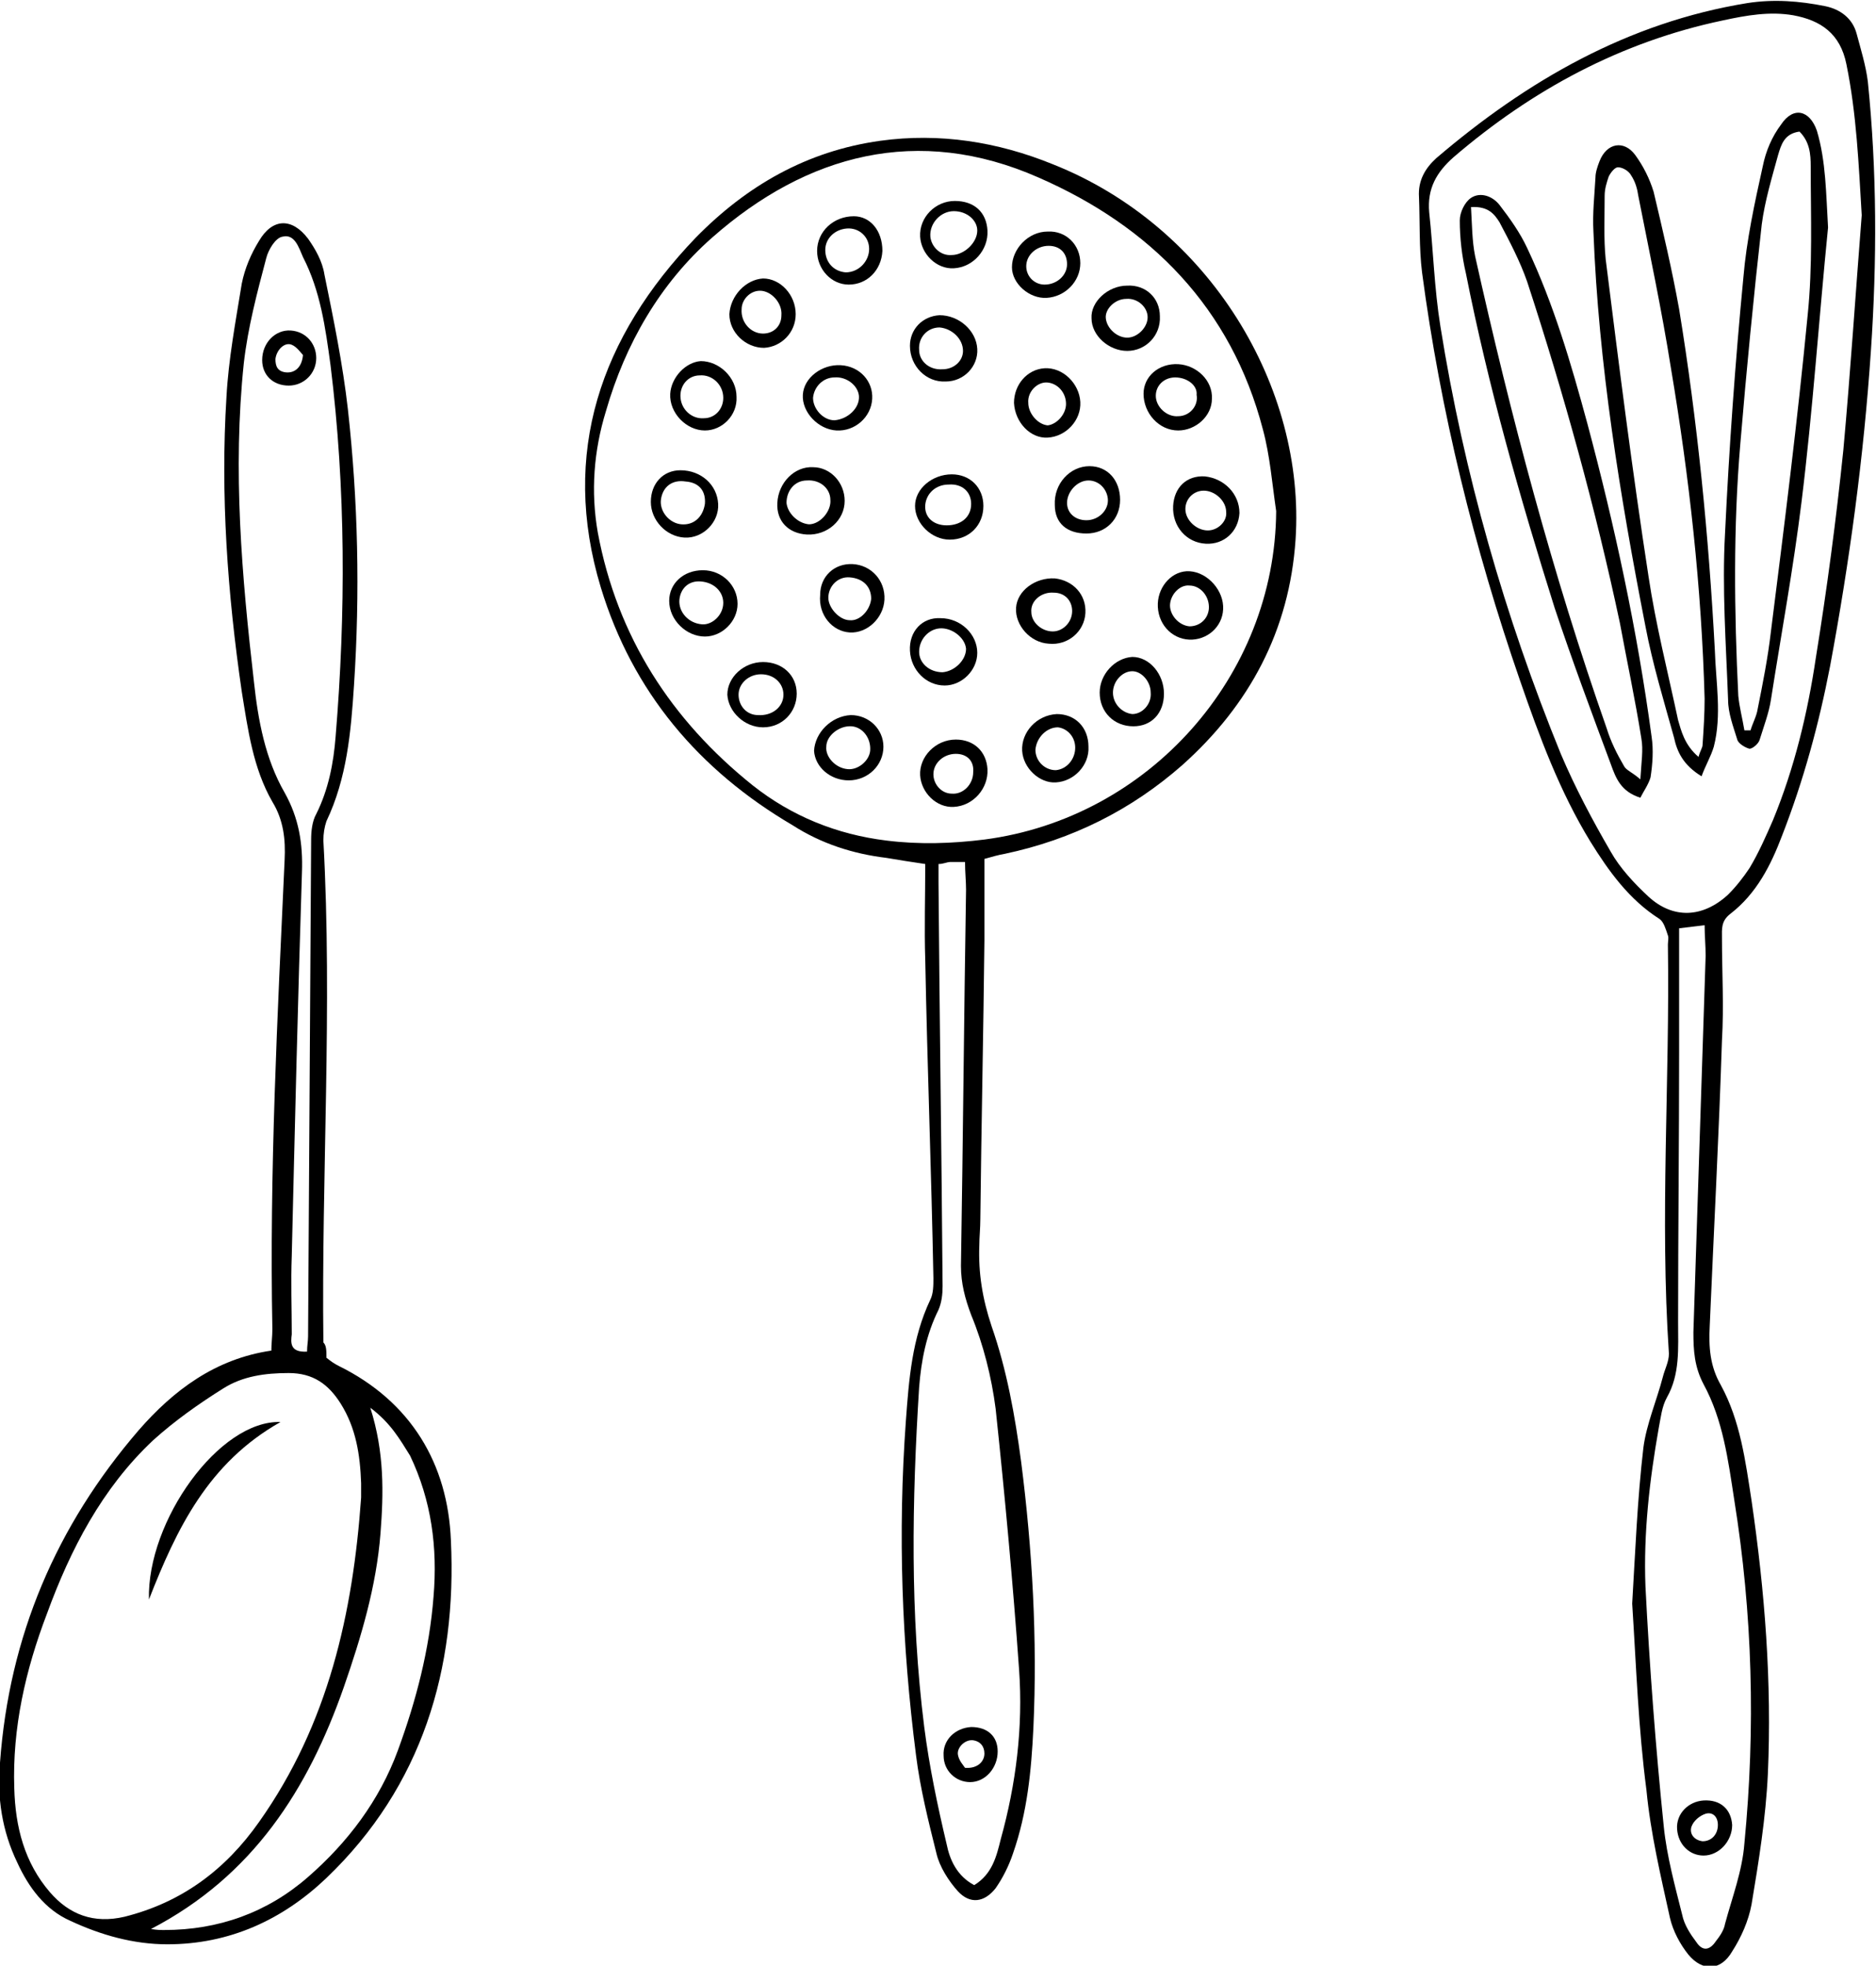 <svg xmlns="http://www.w3.org/2000/svg" xmlns:xlink="http://www.w3.org/1999/xlink" id="_&#x56FE;&#x5C42;_2" x="0px" y="0px" viewBox="0 0 183.9 192.7" style="enable-background:new 0 0 183.9 192.7;" xml:space="preserve"><g id="_&#x56FE;&#x5C42;_1-2">	<path d="M32,133.1c0.5,0.4,0.8,0.6,1.2,0.8c7.1,3.5,10.7,9.6,11,17.1c0.6,12.6-2.8,24.1-12.2,33.1c-4.3,4.1-9.5,6.5-15.6,6.5  c-3.3,0-6.5-0.9-9.5-2.3c-2.5-1.1-4.1-3.3-5.2-5.7c-1.5-3.1-2-6.4-1.7-9.8c0.9-12.4,5.5-23.2,13.6-32.6c3.4-3.9,7.5-7,13-7.8  c0-0.7,0.1-1.4,0.1-2.1c-0.3-15.4,0.5-30.7,1.2-46c0.1-2-0.1-3.9-1.2-5.7c-1.9-3.3-2.4-7.1-3-10.8c-1.4-9.6-2.1-19.3-1.5-28.9  c0.2-3.7,0.9-7.4,1.5-11.1c0.3-1.5,0.9-2.9,1.7-4.2c1.3-2.2,3.2-2.3,4.8-0.2c0.7,1,1.4,2.2,1.6,3.5c0.9,4.4,1.8,8.8,2.3,13.2  c1,9,1.2,18,0.6,27.1c-0.3,4.6-0.7,9.1-2.7,13.3c-0.2,0.6-0.3,1.2-0.3,1.9c0.9,16.4-0.2,32.8,0,49.2C32,131.9,32,132.4,32,133.1  L32,133.1z M35.4,146.8c0-0.5,0-1,0-1.4c-0.1-2.8-0.5-5.4-2-7.8c-1.2-1.9-2.7-3-5.1-3c-2.3,0-4.5,0.3-6.4,1.5  c-2.4,1.5-4.8,3.2-6.9,5.1c-5,4.7-8.1,10.7-10.4,17c-2.1,5.5-3.4,11.2-3.2,17.1c0.1,3.8,1,7.3,3.5,10.2c1.9,2.2,4.3,3.1,7.3,2.4  c5.6-1.4,9.9-4.6,13.2-9.3C32.2,169,34.6,158.1,35.4,146.8L35.4,146.8z M30.1,132.5c0-0.6,0.1-1,0.1-1.5  c0.1-16.2,0.2-32.4,0.3-48.7c0-0.8,0.1-1.8,0.5-2.5c1.2-2.4,1.7-5,1.9-7.6c1-12.1,1-24.3-0.5-36.4c-0.5-3.7-1-7.3-2.7-10.6  c-0.4-0.9-0.8-2.3-2-2c-0.7,0.1-1.4,1.3-1.6,2.1c-0.9,3.4-1.8,6.8-2.2,10.3c-1.1,10.5-0.2,20.9,1,31.3c0.4,3.7,1.1,7.5,3,10.8  c1.4,2.5,1.8,5,1.7,7.8c-0.4,12.5-0.7,25.1-1,37.6c-0.1,2.6,0,5.1,0,7.7C28.5,131.6,28.4,132.6,30.1,132.5z M36.3,138  c1.4,4.4,1.3,8.4,1,12.3c-0.4,5.2-1.9,10.2-3.6,15.1c-3.5,10-8.9,18.5-18.9,23.7c0.6,0.1,0.9,0.1,1.3,0.1c5.3,0,10.1-1.7,14.1-5.2  c3.9-3.4,7-7.5,8.8-12.4c1.8-4.9,3.1-9.9,3.5-15.1c0.4-4.8-0.2-9.4-2.3-13.8C39.2,141.1,38.3,139.5,36.3,138L36.3,138z"></path>	<path d="M96.5,84.2c0,2.7,0,5.4,0,8c-0.1,9.1-0.3,18.2-0.4,27.3c0,0.9-0.1,1.8-0.1,2.6c-0.1,2.7,0.3,5.2,1.2,7.9  c1.5,4.3,2.3,8.8,2.9,13.3c1.1,8.6,1.6,17.4,1.2,26.1c-0.2,4.2-0.6,8.3-2,12.3c-0.4,1.2-1,2.4-1.7,3.4c-1.1,1.4-2.5,1.6-3.7,0.3  c-0.9-1-1.8-2.4-2.1-3.7c-0.8-3.2-1.6-6.4-2-9.6c-1.4-10.9-1.8-21.8-1-32.8c0.3-4.1,0.6-8.1,2.4-11.9c0.3-0.6,0.3-1.4,0.3-2.1  c-0.2-10.4-0.6-20.8-0.8-31.2c-0.1-3.1,0-6.2,0-9.4c-1.4-0.2-2.6-0.4-3.8-0.6c-3.3-0.4-6.4-1.4-9.2-3.2  C68.5,75.5,62,67.8,58.9,57.6c-4-13.2,0-24.6,9.3-34.3c5-5.1,10.9-8.5,18.1-9.5c5.8-0.8,11.5,0.1,16.9,2.3  c15.4,6.1,24.8,21.9,23.8,36.8c-0.6,8.9-4.5,16.2-11.1,22.1c-5,4.4-10.8,7.3-17.4,8.7C97.9,83.8,97.2,84,96.5,84.2L96.5,84.2z   M125.1,50.1c-0.4-2.7-0.6-5.4-1.3-8c-3.1-11.9-11-19.9-22-24.7c-11.8-5.2-22.7-2.3-32,5.9c-5.1,4.5-8.5,10.4-10.4,17  c-1.2,3.9-1.5,7.9-0.8,11.9c1.9,10.2,7.2,18.4,15.2,24.8c3.8,3,8.2,4.8,13.1,5.4c3.2,0.4,6.4,0.3,9.6-0.1  C112.6,80.2,125,66.3,125.1,50.1z M95.5,184.8c1.8-1.1,2.2-2.9,2.6-4.5c1.5-5.4,2.2-11,1.8-16.6c-0.6-8.5-1.4-17.1-2.3-25.6  c-0.4-3.1-1.2-6.3-2.4-9.2c-0.6-1.6-1-3.1-1-4.8c0.2-12.3,0.3-24.6,0.5-36.9c0-0.8-0.1-1.7-0.1-2.7c-0.6,0-1,0-1.4,0  c-0.4,0-0.7,0.2-1.2,0.2c0,0.7,0,1.2,0,1.8c0.1,13.2,0.3,26.4,0.4,39.6c0,0.8-0.1,1.6-0.4,2.3c-1.2,2.4-1.7,5-1.9,7.6  c-0.7,11.1-0.9,22.2,0.5,33.3c0.5,3.9,1.3,7.7,2.2,11.5C93.1,182.3,93.8,183.9,95.5,184.8L95.5,184.8z"></path>	<path d="M160,157.2c0.3-5,0.5-10.2,1.1-15.3c0.3-2.3,1.3-4.6,1.9-6.9c0.2-0.8,0.6-1.5,0.6-2.3c-0.9-13.4,0.1-26.7-0.1-40.1  c0-0.3,0.1-0.7,0-0.9c-0.2-0.6-0.4-1.3-0.8-1.6c-3-1.9-5-4.7-6.8-7.6c-3-4.9-5-10.3-6.9-15.8c-4.5-13-7.8-26.4-9.6-40  c-0.3-2.4-0.2-5-0.3-7.4c-0.1-1.6,0.6-2.8,1.7-3.8c8.9-7.6,18.8-13.3,30.5-15.2c2.6-0.4,5.1-0.2,7.6,0.3c1.5,0.3,2.7,1.2,3.1,2.7  c0.4,1.5,0.9,3.1,1.1,4.7c0.9,8.8,0.9,17.6,0.3,26.4c-0.7,10.4-2.1,20.7-4,30.9c-1.1,5.7-2.6,11.2-4.7,16.6  c-1.1,2.9-2.5,5.7-5.1,7.7c-0.9,0.7-0.8,1.5-0.8,2.3c0,3.4,0.2,6.7,0,10.1c-0.3,9.3-0.8,18.7-1.2,28c-0.1,2,0,3.9,1.1,5.8  c1.9,3.5,2.4,7.4,3,11.3c1.3,8.9,2,17.8,1.6,26.8c-0.2,4.3-0.9,8.6-1.6,12.8c-0.3,1.6-1,3.2-1.9,4.6c-1.1,1.9-2.9,2-4.3,0.3  c-0.8-1-1.5-2.3-1.8-3.6c-0.9-4.1-1.9-8.3-2.3-12.5C160.6,169.4,160.4,163.4,160,157.2L160,157.2z M182.5,21.1  c-0.3-5-0.5-9.9-1.5-14.8c-0.6-3-2.5-4.3-5.2-4.8c-2.3-0.4-4.6,0-6.9,0.5c-10,2.1-18.7,6.8-26.4,13.4c-1.7,1.5-2.6,3.1-2.4,5.4  c0.4,3.7,0.5,7.5,1.1,11.2c2.3,14.4,6.3,28.4,11.8,41.9c1.4,3.3,3.1,6.5,4.9,9.6c0.9,1.6,2.3,3.1,3.7,4.4c2.4,2.2,5.3,2.1,7.8-0.2  c0.8-0.8,1.5-1.7,2.1-2.6c0.9-1.5,1.6-3.1,2.3-4.7c2.1-5.1,3.4-10.5,4.2-15.9c1.1-6.8,2-13.6,2.7-20.4  C181.4,36.4,181.9,28.7,182.5,21.1L182.5,21.1z M164.6,91c0,4.3,0,8.2,0,12.2c0,8.8-0.1,17.6-0.1,26.4c0,2.6,0.2,5.1-1.1,7.4  c-0.5,0.9-0.6,2-0.8,3c-0.9,5.1-1.5,10.3-1.3,15.5c0.4,7.9,1,15.8,1.8,23.6c0.3,2.9,1.1,5.8,1.8,8.6c0.2,1,0.8,1.9,1.4,2.7  c0.6,0.9,1.3,0.8,1.9-0.1c0.4-0.5,0.8-1.1,0.9-1.7c0.7-2.6,1.7-5.2,1.9-7.9c1.1-11.3,0.8-22.5-1-33.7c-0.6-3.9-1.1-7.8-3-11.3  c-0.9-1.7-1-3.3-1-5.1c0.4-12.3,0.8-24.6,1.2-36.9c0-1-0.1-2-0.1-3L164.6,91L164.6,91z"></path>	<path d="M14.6,156.8c-0.2-7.7,6.9-17.6,12.9-17.4C20.4,143.4,17.3,149.9,14.6,156.8L14.6,156.8z"></path>	<path d="M31,35.1c0,1.5-1.2,2.7-2.7,2.7c-1.5,0-2.6-1-2.6-2.5c0-1.7,1.3-3,2.8-2.9C30,32.5,31,33.7,31,35.1z M29.7,34.8  c-0.2-0.2-0.6-0.8-1.1-1c-0.7-0.3-1.5,0.5-1.6,1.4c0,0.7,0.2,1.2,1,1.3C28.9,36.6,29.6,36,29.7,34.8L29.7,34.8z"></path>	<path d="M105.9,25.8c0,1.8-1.5,3.3-3.3,3.4c-1.7,0.1-3.4-1.4-3.4-3c0-1.8,1.6-3.5,3.5-3.5C104.5,22.6,105.9,24,105.9,25.8z   M104.6,25.9c0-1.1-0.7-1.8-1.8-1.8c-1.2,0-2.2,0.9-2.2,2c0,1,0.8,1.8,1.8,1.8C103.6,27.9,104.6,27,104.6,25.9z"></path>	<path d="M96.8,75.4c0.1,1.9-1.4,3.6-3.3,3.7c-1.7,0.1-3.2-1.4-3.3-3.1c-0.1-1.8,1.5-3.5,3.5-3.5C95.5,72.5,96.7,73.7,96.8,75.4  L96.8,75.4z M93.3,77.8c1.1,0.1,2.1-0.9,2.1-2.1c0.1-1.1-0.6-1.8-1.7-1.8c-1.2,0-2.2,0.9-2.2,2C91.5,76.9,92.3,77.8,93.3,77.8z"></path>	<path d="M118.8,39.1c0,1.7-1.6,3.1-3.3,3.1c-1.9,0-3.4-1.7-3.4-3.6c0-1.7,1.5-3,3.4-2.9C117.3,35.8,118.9,37.3,118.8,39.1z   M115.2,37c-1.1,0-1.9,0.8-1.9,1.8c0,1.1,1.1,2.1,2.2,2c1.1,0,2-1,1.8-2.1C117.4,37.8,116.4,37,115.2,37z"></path>	<path d="M106.4,60.1c-0.1,1.8-1.7,3.2-3.6,3c-1.8-0.1-3.3-1.8-3.2-3.5c0.1-1.7,1.9-3,3.8-2.9C105.2,56.9,106.5,58.3,106.4,60.1z   M105.1,59.9c0-1-0.7-1.8-1.8-1.8c-1.2-0.1-2.3,0.8-2.2,1.9c0,1,1,1.9,2.1,1.9C104.2,61.9,105.1,61,105.1,59.9L105.1,59.9z"></path>	<path d="M114.1,68c0,1.9-1.2,3.2-3,3.2c-1.9,0-3.3-1.4-3.3-3.3c0-1.8,1.5-3.4,3.2-3.5C112.7,64.4,114.1,66.1,114.1,68z M111,65.8  c-1,0-1.9,1-1.9,2.1s0.9,2,1.9,2.1c1,0,1.9-1,1.8-2.1C112.8,66.8,111.9,65.8,111,65.8L111,65.8z"></path>	<path d="M113.7,31c0.1,1.9-1.4,3.4-3.2,3.4c-1.8,0-3.5-1.5-3.5-3.2c-0.1-1.6,1.6-3.2,3.5-3.2C112.3,27.9,113.7,29.2,113.7,31z   M112.5,31.1c0-1-1-1.9-2.1-1.8c-1.1,0-2.1,1-2,1.9c0.1,1,1.1,1.9,2.1,1.9C111.5,33.1,112.5,32.1,112.5,31.1z"></path>	<path d="M106.7,73.2c0.1,1.8-1.4,3.4-3.2,3.5c-1.6,0.1-3.2-1.4-3.3-3.1c-0.1-1.8,1.4-3.5,3.4-3.6C105.4,70,106.7,71.3,106.7,73.2z   M105.4,73.3c0-1.1-0.8-1.9-1.7-2c-1.1,0-2.1,1-2.2,2.2c0,1.1,0.9,2,2,2C104.6,75.4,105.4,74.4,105.4,73.3L105.4,73.3z"></path>	<path d="M121.5,50.3c-0.1,1.8-1.5,3.1-3.3,3c-1.9-0.1-3.3-1.7-3.2-3.7c0.1-1.8,1.3-3,3.1-2.9C120,46.9,121.5,48.4,121.5,50.3  L121.5,50.3z M118,48.1c-1,0-1.8,0.8-1.8,1.8c0,1.1,1.1,2.1,2.2,2.1c1,0,1.9-0.9,1.8-1.8C120.2,49.1,119.1,48.1,118,48.1L118,48.1z  "></path>	<path d="M105.9,39.4c0.1,1.8-1.4,3.4-3.2,3.5c-1.7,0.1-3.2-1.5-3.3-3.4c0-1.8,1.3-3.3,3-3.4C104.2,36,105.8,37.6,105.9,39.4  L105.9,39.4z M104.5,39.6c0-1.1-0.8-2-1.8-2.1c-1-0.1-2,0.9-1.9,2c0,1,0.9,2.1,1.9,2.2C103.6,41.6,104.5,40.6,104.5,39.6  L104.5,39.6z"></path>	<path d="M92.1,30.9c1.9,0,3.6,1.5,3.7,3.3c0.1,1.7-1.3,3.2-3.1,3.2c-1.9,0.1-3.5-1.5-3.5-3.5C89.2,32.3,90.4,31,92.1,30.9z   M94.4,34.4c0-1.2-1.1-2.2-2.3-2.3c-1.2,0-2.1,1-2,2.2c0,1.1,1,2,2.3,1.9C93.5,36.2,94.4,35.4,94.4,34.4z"></path>	<path d="M116.9,62.7c-1.8,0.1-3.3-1.3-3.4-3.2c-0.1-1.8,1.2-3.4,2.8-3.5c1.8-0.1,3.5,1.6,3.6,3.4C120,61.2,118.6,62.6,116.9,62.7z   M116.6,61.4c1,0,1.8-0.7,1.9-1.7c0.1-1.2-0.8-2.3-1.9-2.3c-0.9-0.1-1.8,0.8-1.9,1.8C114.6,60.2,115.5,61.3,116.6,61.4z"></path>	<path d="M106.5,52.3c-1.9,0-3.1-1-3.1-2.8c-0.1-2.1,1.5-3.8,3.4-3.8c1.8,0,3,1.4,3,3.3C109.8,50.9,108.4,52.3,106.5,52.3  L106.5,52.3z M106.7,47.1c-1.1,0-2.1,1.1-2.1,2.2c0,1,0.8,1.7,1.9,1.7c1.2,0,2.2-1,2.1-2.1C108.5,47.9,107.7,47.1,106.7,47.1z"></path>	<path d="M74.8,27.3c1.7,0,3.2,1.6,3.2,3.5c0,1.8-1.4,3.2-3.1,3.3c-1.8,0-3.4-1.5-3.4-3.3C71.6,29,73.1,27.4,74.8,27.3L74.8,27.3z   M74.8,32.7c1,0,1.8-0.7,1.8-1.8c0.1-1.2-1-2.4-2.1-2.4c-1,0-1.8,0.9-1.8,1.8C72.6,31.6,73.6,32.7,74.8,32.7L74.8,32.7z"></path>	<path d="M72.3,59.2c0,1.7-1.5,3.2-3.2,3.2c-1.8,0-3.5-1.6-3.5-3.5c0-1.7,1.4-3,3.3-3C70.8,55.9,72.3,57.4,72.3,59.2z M70.9,59.1  c0-1.1-0.9-2-2.2-2.1c-1.2-0.1-2,0.7-2.1,1.8c-0.1,1.2,0.9,2.3,2.2,2.4C69.8,61.3,70.9,60.3,70.9,59.1z"></path>	<path d="M82.8,49.1c0,1.9-1.7,3.4-3.7,3.3c-1.8-0.1-3-1.3-2.9-3.1c0.1-2,1.7-3.6,3.5-3.5C81.4,45.8,82.8,47.3,82.8,49.1z   M79.3,51.4c1.1,0,2.2-1.3,2.1-2.4c0-1.1-1-2-2.3-1.9c-1.2,0-2,1-2,2.2C77.2,50.3,78.2,51.3,79.3,51.4z"></path>	<path d="M69.1,42.2c-1.8,0-3.5-1.7-3.4-3.6c0.1-1.6,1.5-3.1,3-3.2c1.8,0,3.5,1.6,3.5,3.5C72.3,40.7,70.8,42.2,69.1,42.2L69.1,42.2z   M70.9,39c0-1.3-1.1-2.3-2.3-2.2c-1.1,0-1.9,0.9-1.9,2c0,1.3,1.1,2.3,2.3,2.2C70.1,41,70.9,40.1,70.9,39L70.9,39z"></path>	<path d="M83.6,55.3c1.8,0.1,3.2,1.6,3.1,3.5c-0.1,1.8-1.7,3.3-3.4,3.2c-1.7-0.1-3.1-1.7-2.9-3.7C80.4,56.5,81.8,55.2,83.6,55.3  L83.6,55.3z M85.4,58.7c0-1.2-0.8-2-2.1-2.1c-1.2-0.1-2.1,0.9-2.1,2c0,1,1.1,2.2,2.1,2.2C84.3,60.9,85.3,59.8,85.4,58.7z"></path>	<path d="M85.5,39.1c-0.1,1.8-1.7,3.2-3.5,3.1c-1.8-0.1-3.4-1.8-3.3-3.5c0.1-1.7,1.9-3,3.7-2.9C84.3,35.9,85.6,37.4,85.5,39.1  L85.5,39.1z M84.2,38.8c-0.1-1-1.2-1.9-2.4-1.8c-1.1,0-2,0.9-2.1,2c0,1.1,1,2.2,2.1,2.2C83.1,41.1,84.3,40,84.2,38.8L84.2,38.8z"></path>	<path d="M63.8,49.2c0-1.8,1.2-3.1,2.9-3.1c2,0,3.6,1.4,3.7,3.3c0.1,1.8-1.5,3.4-3.3,3.3C65.3,52.6,63.8,51,63.8,49.2L63.8,49.2z   M67.2,47.2c-1.3-0.2-2.2,0.5-2.4,1.7c-0.2,1.2,0.8,2.4,2,2.5c1.2,0.1,2.1-0.7,2.3-2C69.2,48.2,68.6,47.3,67.2,47.2z"></path>	<path d="M78.1,68c0,1.8-1.4,3.3-3.3,3.3c-1.8,0-3.4-1.5-3.5-3.2c0-1.7,1.6-3.2,3.5-3.2C76.7,64.9,78.1,66.2,78.1,68L78.1,68z   M74.6,66.1c-1.2,0-2.2,0.9-2.2,2c0,1.1,0.8,2,1.9,2c1.4,0.1,2.5-0.8,2.5-2C76.8,67,75.9,66.1,74.6,66.1L74.6,66.1z"></path>	<path d="M86.5,24.6c-0.1,1.9-1.5,3.3-3.3,3.3c-1.7,0-3.1-1.5-3.1-3.3c0-1.9,1.6-3.4,3.6-3.4C85.3,21.2,86.5,22.6,86.5,24.6  L86.5,24.6z M85.2,24.4c0-1.2-1-2.1-2.2-2c-1.2,0.1-2.1,1-2.1,2.1c0,1.2,0.8,2.1,2,2.2C84.2,26.7,85.2,25.6,85.2,24.4L85.2,24.4z"></path>	<path d="M92.6,67.2c-1.8,0-3.3-1.5-3.4-3.4c-0.1-1.9,1.2-3.3,3-3.2c2,0,3.6,1.6,3.6,3.4C95.8,65.7,94.3,67.2,92.6,67.2L92.6,67.2z   M94.7,63.6c-0.1-1.1-1.4-2.1-2.6-2c-1.1,0.1-2,1.1-2,2.3c0,1.1,1,2,2.3,2C93.6,65.8,94.7,64.7,94.7,63.6z"></path>	<path d="M96.8,22.6c0.1,1.9-1.4,3.6-3.3,3.7c-1.7,0.1-3.2-1.4-3.3-3.1c-0.1-1.9,1.5-3.5,3.4-3.5C95.5,19.7,96.7,20.8,96.8,22.6  L96.8,22.6z M93.5,20.7c-1.3,0-2.4,1.2-2.3,2.5c0.1,1,1,1.9,2.1,1.8c1.2,0,2.5-1.2,2.5-2.4C95.8,21.6,94.8,20.7,93.5,20.7  L93.5,20.7z"></path>	<path d="M96.4,49.6c0,1.9-1.4,3.3-3.3,3.3c-1.8,0-3.4-1.6-3.4-3.3c0-1.7,1.7-3.1,3.6-3.1C95.1,46.5,96.4,47.8,96.4,49.6z   M92.8,51.5c1.4,0,2.4-0.8,2.4-2.1c0-1.2-0.9-2-2.2-1.9c-1.3,0-2.2,0.9-2.3,2C90.6,50.7,91.5,51.5,92.8,51.5L92.8,51.5z"></path>	<path d="M83.4,70.1c1.8,0,3.2,1.4,3.2,3.1c0,1.8-1.5,3.3-3.4,3.3c-1.8,0-3.3-1.3-3.4-2.9C79.9,71.8,81.5,70.2,83.4,70.1z   M83.1,75.4c1,0.1,2.1-0.8,2.2-1.8c0.1-1.2-0.7-2.3-1.8-2.4c-1.2-0.1-2.5,0.9-2.5,2C80.9,74.2,81.9,75.3,83.1,75.4z"></path>	<path d="M97.8,171.7c0,1.6-1.2,3-2.7,3c-1.4,0-2.6-1.1-2.6-2.6c-0.1-1.5,1.1-2.7,2.7-2.8C96.8,169.3,97.8,170.2,97.8,171.7z   M94.6,173.3c1.2,0.1,1.9-0.6,1.9-1.4c0-0.7-0.4-1.2-1.1-1.3c-0.8-0.1-1.6,0.7-1.5,1.4C94,172.6,94.4,173,94.6,173.3z"></path>	<path d="M166.8,76.1c-1.8-1.1-2.4-2.4-2.7-3.8c-1-3.6-2.1-7.2-2.8-10.9c-2.5-12.8-4.6-25.7-5.1-38.7c-0.1-1.8,0.1-3.5,0.2-5.3  c0-0.5,0.2-1.1,0.4-1.6c0.7-1.8,2.4-2.1,3.5-0.6c0.8,1.1,1.4,2.3,1.8,3.6c0.9,3.8,1.8,7.6,2.5,11.5c1.8,11,2.9,22.2,3.5,33.4  c0.1,3.2,0.7,6.4-0.1,9.5C167.7,74.2,167.2,75,166.8,76.1L166.8,76.1z M166.5,74.2c0.2-0.7,0.4-0.9,0.4-1.2c0.1-1.5,0.2-3,0.2-4.5  c-0.3-10.9-1.5-21.7-3.3-32.4c-0.9-5.7-2.1-11.3-3.2-16.9c-0.1-0.7-0.3-1.4-0.7-2c-0.2-0.4-0.8-0.8-1.3-0.8c-0.3,0-0.7,0.5-0.9,0.9  c-0.2,0.6-0.4,1.2-0.4,1.9c0,2.1-0.1,4.2,0.1,6.2c1.3,10.4,2.6,20.7,4.2,31.1c0.7,4.7,1.9,9.4,2.9,14.1  C164.8,71.6,165.1,73,166.5,74.2z"></path>	<path d="M179.2,22.3c-0.9,9-1.5,18-2.6,26.9c-0.8,6.5-2,13-3,19.4c-0.2,1.3-0.7,2.6-1.1,3.9c-0.1,0.4-0.7,0.9-1,0.9  c-0.4-0.1-1.1-0.5-1.2-0.9c-0.4-1.3-0.9-2.6-0.9-3.9c-0.2-5.4-0.6-10.9-0.3-16.3c0.4-8.4,1-16.8,1.8-25.1c0.3-3.6,1.1-7.3,1.9-10.9  c0.3-1.5,0.9-2.9,1.8-4.1c1.2-1.8,2.8-1.4,3.5,0.6C179,15.8,179,19,179.2,22.3L179.2,22.3z M176.4,12.9c-1.5,0.2-1.8,1.3-2.1,2.3  c-0.6,2.2-1.3,4.5-1.6,6.8c-0.8,7.1-1.5,14.3-2.1,21.5c-0.7,8.2-0.6,16.5-0.2,24.7c0.1,1.1,0.4,2.2,0.6,3.4l0.6,0  c0.2-0.7,0.6-1.4,0.7-2.1c0.5-2.5,1-5,1.3-7.6c1.3-10.3,2.6-20.6,3.6-31c0.5-4.8,0.3-9.7,0.3-14.6  C177.5,15.1,177.4,13.9,176.4,12.9L176.4,12.9z"></path>	<path d="M160.8,78.2c-1.9-0.6-2.4-1.9-2.9-3.3c-1.9-5.1-3.8-10.2-5.5-15.3c-3.4-10.8-6.5-21.7-8.7-32.8c-0.4-1.7-0.6-3.5-0.6-5.2  c0-0.8,0.5-1.8,1.1-2.2c0.9-0.6,2.1-0.2,2.8,0.7c1,1.3,2,2.7,2.7,4.2c2.6,5.5,4.3,11.3,5.9,17.2c2.7,10.1,4.9,20.3,6.3,30.7  c0.2,1.3,0.1,2.7-0.1,4C161.6,76.9,161.1,77.6,160.8,78.2z M144.2,20.3c0.1,1.7,0.1,3.3,0.4,4.8c3.5,15.7,7.6,31.2,12.9,46.3  c0.4,1.3,1,2.5,1.7,3.7c0.2,0.4,0.8,0.6,1.6,1.3c0.1-1.7,0.3-2.9,0.1-4c-0.6-3.8-1.4-7.5-2.1-11.3c-2.4-11.3-5.5-22.5-9.1-33.5  c-0.7-2-1.7-3.9-2.7-5.8C146.5,21,145.9,20.2,144.2,20.3L144.2,20.3z"></path>	<path d="M169.8,178.9c0,1.6-1.3,3-2.8,3c-1.4,0-2.5-1.1-2.6-2.6c-0.1-1.5,1.1-2.7,2.6-2.8C168.7,176.4,169.7,177.4,169.8,178.9  L169.8,178.9z M166.9,180.5c0.9,0,1.5-0.7,1.5-1.6c0-0.8-0.5-1.3-1.2-1.1c-0.6,0.2-1.2,0.7-1.4,1.3  C165.6,179.8,166.1,180.4,166.9,180.5L166.9,180.5z"></path></g></svg>